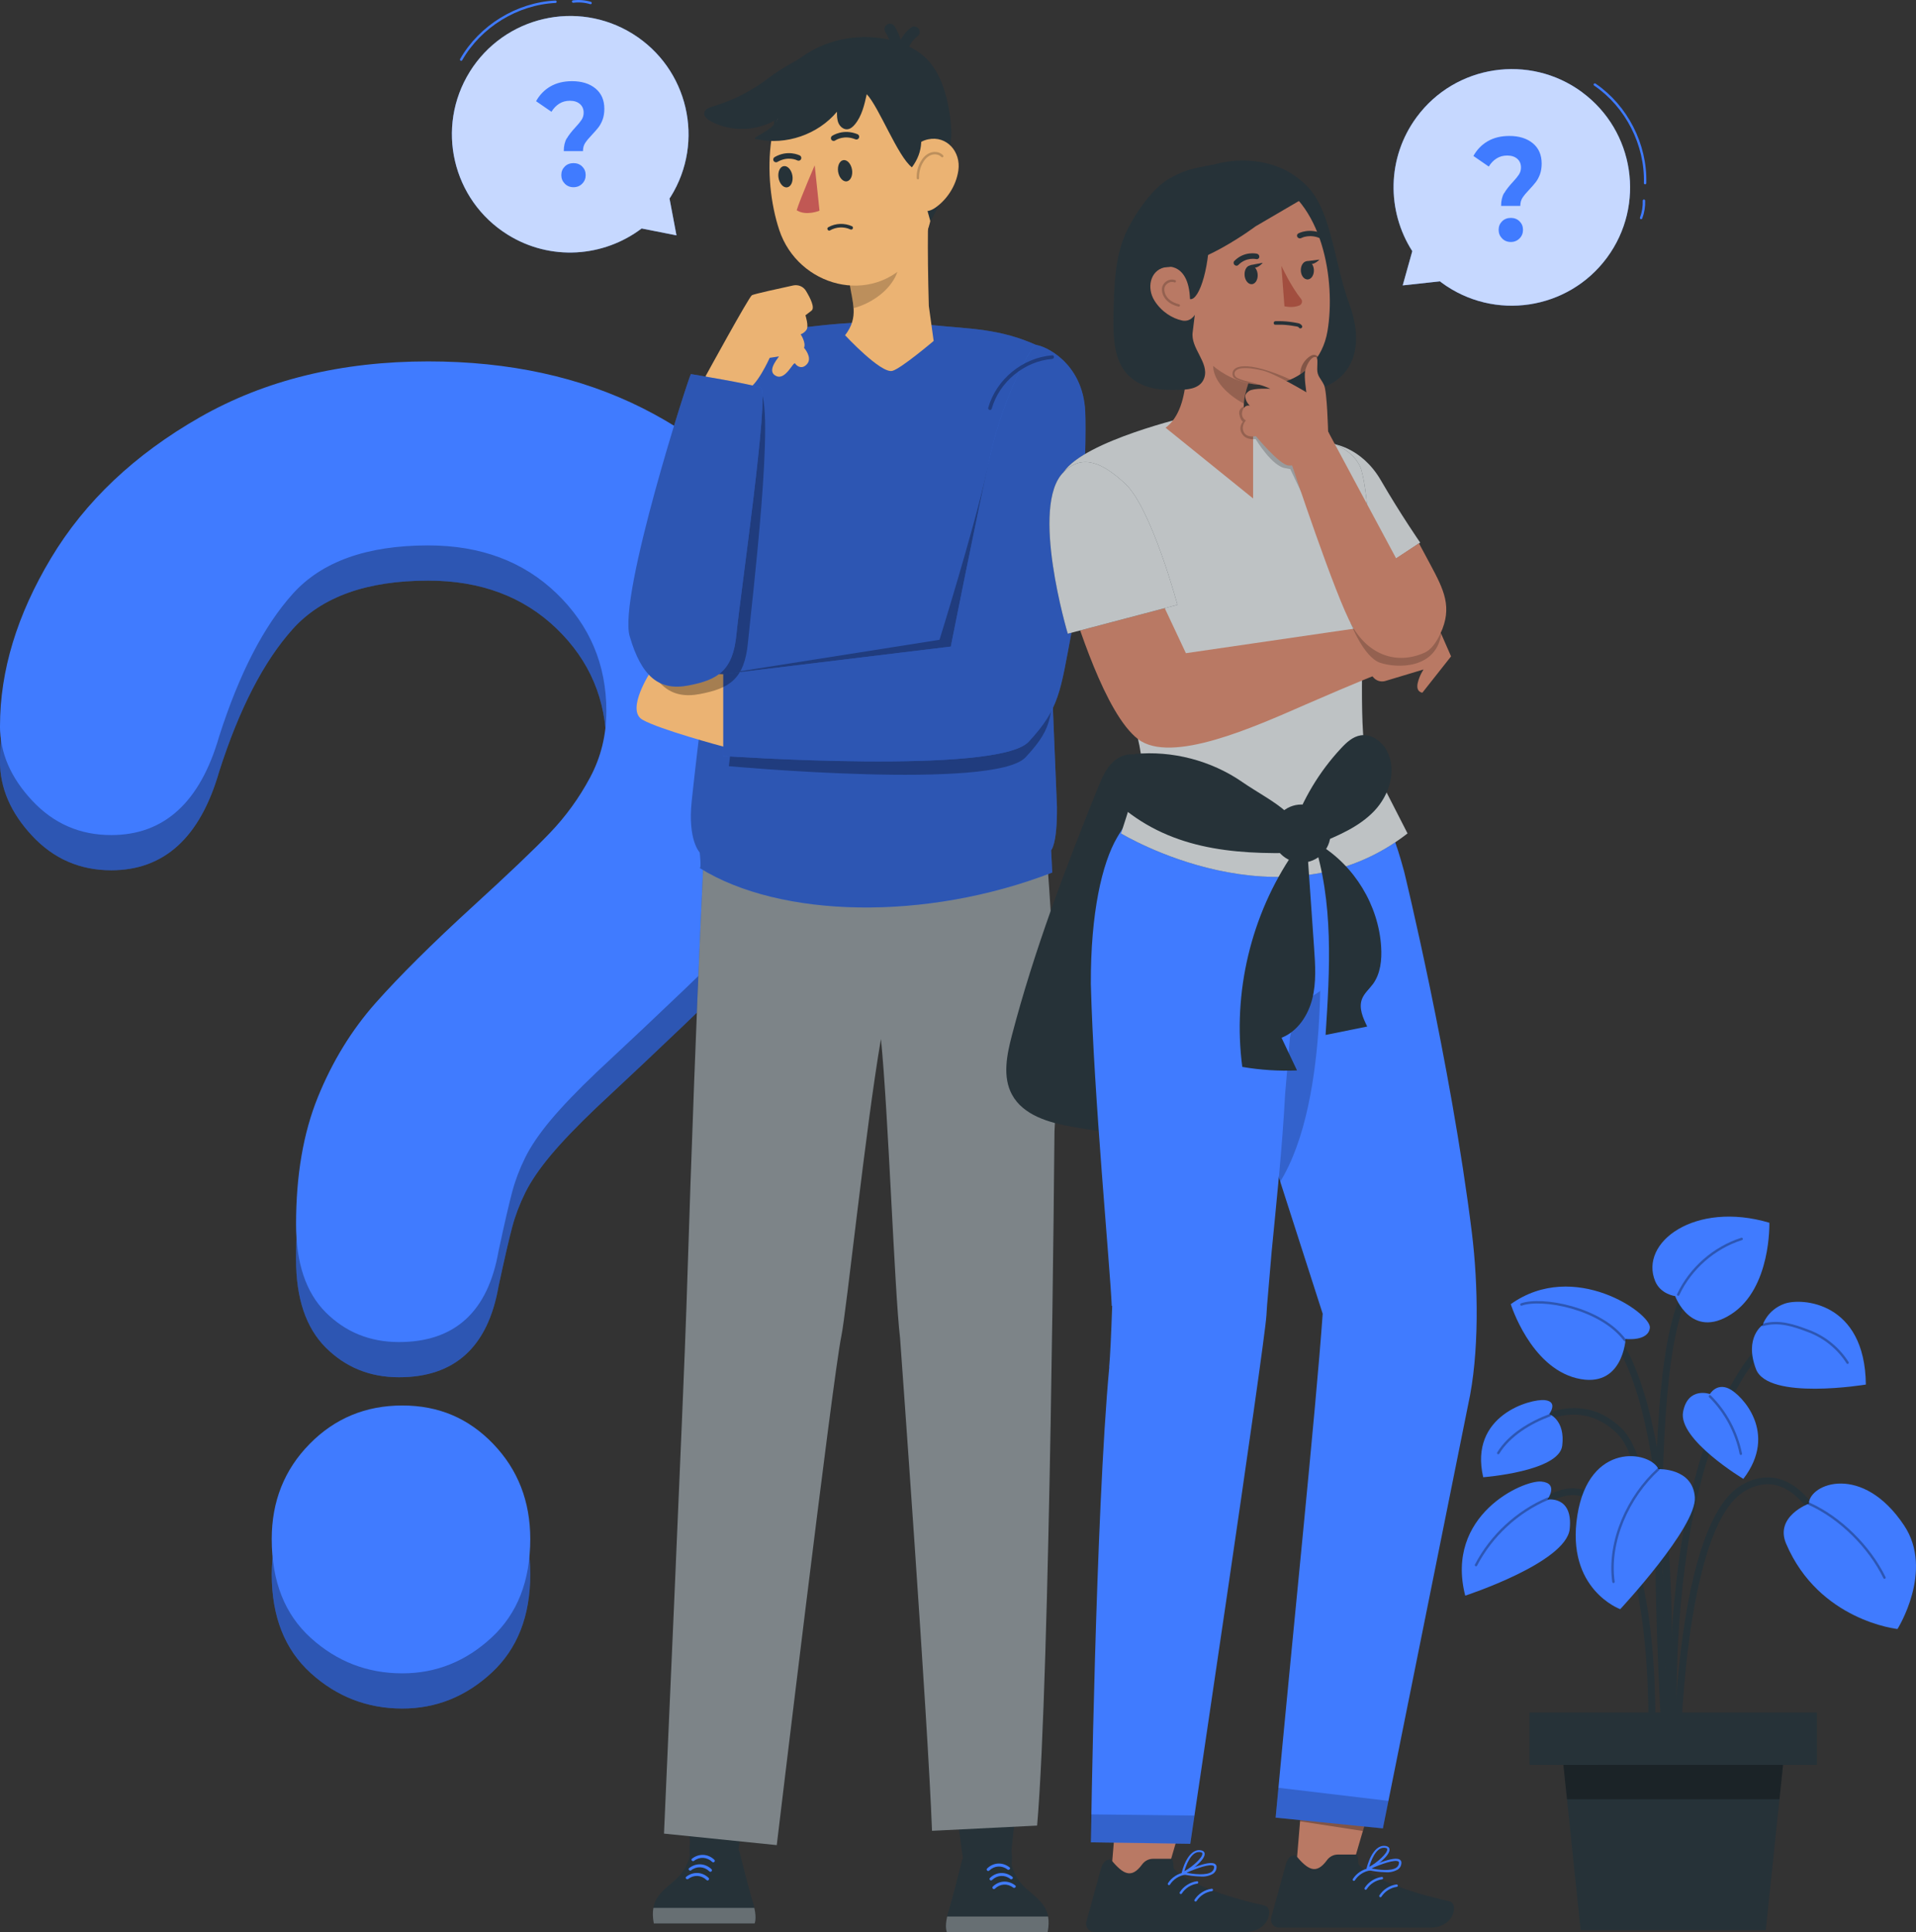 <svg xmlns="http://www.w3.org/2000/svg" id="Character_2" viewBox="0 0 396.27 399.61"><rect x="0" y="0" width="396.27" height="399.61" fill="#333333" stroke="none"/><g><g><path d="M83.2,353.38c-7.22,0-13.53-2.44-18.92-7.32-5.39-4.88-8.08-11.7-8.08-20.47,0-7.78,2.61-14.33,7.82-19.64,5.21-5.31,11.61-7.97,19.18-7.97s13.74,2.66,18.83,7.97c5.09,5.31,7.64,11.86,7.64,19.64,0,8.65-2.66,15.44-7.99,20.38-5.33,4.94-11.49,7.41-18.47,7.41Z" fill="#407bff"></path><path d="M0,157.46c0-11.43,3.52-23.01,10.55-34.74,7.04-11.73,17.3-21.44,30.79-29.14,13.49-7.7,29.24-11.55,47.23-11.55,16.72,0,31.48,3.22,44.29,9.65,12.8,6.44,22.69,15.19,29.67,26.26,6.98,11.07,10.47,23.1,10.47,36.09,0,10.23-1.99,19.19-5.97,26.89-3.98,7.7-8.71,14.35-14.19,19.94-5.48,5.59-15.31,15.01-29.5,28.24-3.92,3.73-7.06,7.01-9.43,9.83-2.36,2.83-4.12,5.41-5.28,7.76s-2.05,4.69-2.68,7.04c-.63,2.35-1.59,6.47-2.85,12.36-2.19,12.51-9.05,18.77-20.59,18.77-6,0-11.04-2.05-15.14-6.14-4.09-4.09-6.14-10.17-6.14-18.23,0-10.11,1.5-18.86,4.5-26.26,3-7.4,6.98-13.9,11.94-19.49,4.96-5.59,11.65-12.24,20.07-19.94,7.38-6.74,12.72-11.82,16-15.25s6.05-7.25,8.3-11.46c2.25-4.21,3.37-8.78,3.37-13.71,0-9.62-3.43-17.74-10.29-24.36-6.86-6.61-15.71-9.93-26.55-9.93-12.69,0-22.03,3.34-28.03,10.02-6,6.68-11.07,16.51-15.22,29.5-3.92,13.6-11.36,20.39-22.32,20.39-6.46,0-11.91-2.37-16.35-7.13-4.44-4.75-6.66-9.89-6.66-15.43Z" fill="#407bff"></path></g><g opacity=".3"><path d="M83.2,353.38c-7.22,0-13.53-2.44-18.92-7.32-5.39-4.88-8.08-11.7-8.08-20.47,0-7.78,2.61-14.33,7.82-19.64,5.21-5.31,11.61-7.97,19.18-7.97s13.74,2.66,18.83,7.97c5.09,5.31,7.64,11.86,7.64,19.64,0,8.65-2.66,15.44-7.99,20.38-5.33,4.94-11.49,7.41-18.47,7.41Z"></path><path d="M0,157.46c0-11.43,3.52-23.01,10.55-34.74,7.04-11.73,17.3-21.44,30.79-29.14,13.49-7.7,29.24-11.55,47.23-11.55,16.72,0,31.48,3.22,44.29,9.65,12.8,6.44,22.69,15.19,29.67,26.26,6.98,11.07,10.47,23.1,10.47,36.09,0,10.23-1.99,19.19-5.97,26.89-3.98,7.7-8.71,14.35-14.19,19.94-5.48,5.59-15.31,15.01-29.5,28.24-3.92,3.73-7.06,7.01-9.43,9.83-2.36,2.83-4.12,5.41-5.28,7.76s-2.05,4.69-2.68,7.04c-.63,2.35-1.59,6.47-2.85,12.36-2.19,12.51-9.05,18.77-20.59,18.77-6,0-11.04-2.05-15.14-6.14-4.09-4.09-6.14-10.17-6.14-18.23,0-10.11,1.5-18.86,4.5-26.26,3-7.4,6.98-13.9,11.94-19.49,4.96-5.59,11.65-12.24,20.07-19.94,7.38-6.74,12.72-11.82,16-15.25s6.05-7.25,8.3-11.46c2.25-4.21,3.37-8.78,3.37-13.71,0-9.62-3.43-17.74-10.29-24.36-6.86-6.61-15.71-9.93-26.55-9.93-12.69,0-22.03,3.34-28.03,10.02-6,6.68-11.07,16.51-15.22,29.5-3.92,13.6-11.36,20.39-22.32,20.39-6.46,0-11.91-2.37-16.35-7.13-4.44-4.75-6.66-9.89-6.66-15.43Z"></path></g><g><path d="M83.2,346.1c-7.22,0-13.53-2.44-18.92-7.32-5.39-4.88-8.08-11.7-8.08-20.47,0-7.78,2.61-14.33,7.82-19.64,5.21-5.31,11.61-7.97,19.18-7.97s13.74,2.66,18.83,7.97c5.09,5.31,7.64,11.86,7.64,19.64,0,8.65-2.66,15.44-7.99,20.38-5.33,4.94-11.49,7.41-18.47,7.41Z" fill="#407bff"></path><path d="M0,150.18c0-11.43,3.52-23.01,10.55-34.74,7.04-11.73,17.3-21.44,30.79-29.14,13.49-7.7,29.24-11.55,47.23-11.55,16.72,0,31.48,3.22,44.29,9.65,12.8,6.44,22.69,15.19,29.67,26.26,6.98,11.07,10.47,23.1,10.47,36.09,0,10.23-1.99,19.19-5.97,26.89-3.98,7.7-8.71,14.35-14.19,19.94-5.48,5.59-15.31,15.01-29.5,28.24-3.92,3.73-7.06,7.01-9.43,9.83-2.36,2.83-4.12,5.41-5.28,7.76s-2.05,4.69-2.68,7.04c-.63,2.35-1.59,6.47-2.85,12.36-2.19,12.51-9.05,18.77-20.59,18.77-6,0-11.04-2.05-15.14-6.14-4.09-4.09-6.14-10.17-6.14-18.23,0-10.11,1.5-18.86,4.5-26.26s6.98-13.89,11.94-19.49c4.96-5.59,11.65-12.24,20.07-19.94,7.38-6.74,12.72-11.82,16-15.25,3.29-3.43,6.05-7.25,8.3-11.46,2.25-4.21,3.37-8.78,3.37-13.71,0-9.62-3.43-17.74-10.29-24.36-6.86-6.61-15.71-9.93-26.55-9.93-12.69,0-22.03,3.34-28.03,10.02-6,6.68-11.07,16.51-15.22,29.5-3.92,13.6-11.36,20.39-22.32,20.39-6.46,0-11.91-2.37-16.35-7.13-4.44-4.75-6.66-9.89-6.66-15.43Z" fill="#407bff"></path></g></g><g><g><path d="M327.21,19.07c-10.87-8.02-26.2-5.71-34.22,5.16-6.19,8.4-6.21,19.43-.9,27.72l-1.98,7.08,7.72-.84c.11,.08,.2,.18,.31,.26,10.87,8.02,26.19,5.71,34.22-5.16,8.02-10.87,5.71-26.2-5.16-34.22Z" fill="#407bff"></path><path d="M327.21,19.07c-10.87-8.02-26.2-5.71-34.22,5.16-6.19,8.4-6.21,19.43-.9,27.72l-1.98,7.08,7.72-.84c.11,.08,.2,.18,.31,.26,10.87,8.02,26.19,5.71,34.22-5.16,8.02-10.87,5.71-26.2-5.16-34.22Z" fill="#fff" opacity=".7"></path><path d="M329.84,17.49c6.58,4.48,10.63,12.43,10.4,20.38" fill="none" stroke="#407bff" stroke-linecap="round" stroke-linejoin="round" stroke-width=".5"></path><path d="M340,41.51c.05,1.21-.15,2.44-.58,3.57" fill="none" stroke="#407bff" stroke-linecap="round" stroke-linejoin="round" stroke-width=".5"></path></g><path d="M311.09,39.96c.41-.7,1.01-1.47,1.8-2.32,.58-.62,1-1.14,1.27-1.56,.27-.42,.41-.9,.41-1.44,0-.76-.26-1.36-.78-1.81-.52-.44-1.21-.66-2.06-.66s-1.56,.2-2.2,.6c-.64,.4-1.18,.96-1.62,1.68l-3.18-2.19c.74-1.32,1.73-2.34,2.98-3.06,1.25-.72,2.74-1.08,4.46-1.08,2.02,0,3.63,.51,4.85,1.51,1.22,1.01,1.83,2.41,1.83,4.2,0,.84-.12,1.59-.35,2.22-.24,.64-.53,1.18-.87,1.62-.34,.44-.78,.95-1.33,1.53-.65,.68-1.12,1.25-1.42,1.71-.3,.46-.45,1.02-.45,1.68h-3.97c0-1.07,.21-1.96,.62-2.66Zm-.42,9.36c-.48-.49-.72-1.08-.72-1.78s.24-1.29,.71-1.76c.47-.47,1.08-.71,1.81-.71s1.34,.24,1.81,.71c.47,.47,.71,1.06,.71,1.76s-.24,1.3-.72,1.78-1.08,.73-1.8,.73-1.32-.24-1.8-.73Z" fill="#407bff"></path></g><g><g><path d="M97.17,14.83c-7.15,11.47-3.64,26.56,7.83,33.71,8.86,5.52,19.85,4.66,27.7-1.28l7.21,1.42-1.44-7.63c.07-.11,.16-.22,.23-.33,7.15-11.47,3.64-26.56-7.83-33.71-11.47-7.15-26.56-3.64-33.71,7.83Z" fill="#407bff"></path><path d="M97.17,14.83c-7.15,11.47-3.64,26.56,7.83,33.71,8.86,5.52,19.85,4.66,27.7-1.28l7.21,1.42-1.44-7.63c.07-.11,.16-.22,.23-.33,7.15-11.47,3.64-26.56-7.83-33.71-11.47-7.15-26.56-3.64-33.71,7.83Z" fill="#fff" opacity=".7"></path><path d="M95.38,12.33c3.95-6.91,11.56-11.58,19.5-11.97" fill="none" stroke="#407bff" stroke-linecap="round" stroke-linejoin="round" stroke-width=".5"></path><path d="M118.54,.32c1.2-.15,2.44-.05,3.6,.3" fill="none" stroke="#407bff" stroke-linecap="round" stroke-linejoin="round" stroke-width=".5"></path></g><path d="M117.23,28.63c.41-.7,1.01-1.47,1.8-2.32,.58-.62,1-1.14,1.27-1.56,.27-.42,.41-.9,.41-1.44,0-.76-.26-1.36-.78-1.81-.52-.44-1.21-.66-2.06-.66s-1.56,.2-2.2,.6c-.64,.4-1.18,.96-1.62,1.68l-3.18-2.19c.74-1.32,1.73-2.34,2.98-3.06,1.25-.72,2.74-1.08,4.46-1.08,2.02,0,3.63,.51,4.85,1.51,1.22,1.01,1.83,2.41,1.83,4.2,0,.84-.12,1.59-.35,2.22-.24,.64-.53,1.18-.87,1.62-.34,.44-.78,.95-1.33,1.53-.65,.68-1.12,1.25-1.42,1.71-.3,.46-.45,1.02-.45,1.68h-3.97c0-1.07,.21-1.96,.62-2.66Zm-.42,9.36c-.48-.49-.72-1.08-.72-1.78s.24-1.29,.71-1.76c.47-.47,1.08-.71,1.81-.71s1.34,.24,1.81,.71c.47,.47,.71,1.06,.71,1.76s-.24,1.3-.72,1.78c-.48,.49-1.08,.73-1.8,.73s-1.32-.24-1.8-.73Z" fill="#407bff"></path></g><g><g><g><path d="M345.29,361.02c-.02-.56-1.89-55.84-10.88-64.58-8.75-8.5-18.78-.32-19.21,.04l-.9-1.08c.11-.1,11.44-9.34,21.09,.04,9.4,9.14,11.23,63.25,11.31,65.55l-1.41,.04Z" fill="#263238"></path><path d="M346.06,371.88c-.06-.66-6.15-66.37,17.85-93.9l1.06,.92c-23.6,27.08-17.57,92.19-17.51,92.84l-1.4,.14Z" fill="#263238"></path><path d="M345.17,364.93l-1.4-.09c.05-.74,4.7-74.7-12.9-90.89l.95-1.04c18.09,16.64,13.56,88.95,13.36,92.02Z" fill="#263238"></path><path d="M347.46,364.89h-1.41c.02-2.05,.58-49.96,14.19-57.76,3.03-1.74,5.99-2.02,8.81-.86,8.23,3.4,12.31,18.05,12.48,18.67l-1.36,.37c-.04-.15-4.07-14.6-11.66-17.74-2.39-.99-4.94-.73-7.57,.78-12.92,7.4-13.48,56.05-13.48,56.54Z" fill="#263238"></path><path d="M342.16,364.93l-1.4-.08c.02-.38,2.05-37.86-8.06-51.07-2.45-3.2-5.11-4.73-7.92-4.53-6.63,.46-12.19,10.16-12.24,10.26l-1.23-.69c.24-.43,5.98-10.45,13.37-10.97,3.3-.23,6.38,1.48,9.14,5.08,10.43,13.62,8.44,50.45,8.35,52.01Z" fill="#263238"></path><path d="M344.38,370.03c-.28-3.64-6.61-89.23,4.54-104.31l1.13,.84c-10.84,14.67-4.33,102.48-4.27,103.37l-1.4,.11Z" fill="#263238"></path></g><path d="M374.11,311s-7.12,2.63-4.7,8.29c6.81,15.95,23.03,17.64,23.03,17.64,0,0,7.61-12.05,1.37-21.42-8.6-12.91-19.53-8.69-19.71-4.52Z" fill="#407bff"></path><path d="M343,303.86s7.12-.3,7.53,5.84c.4,6.14-15.43,23.13-15.43,23.13,0,0-11.3-4.09-8.87-19.41,2.43-15.32,15.01-13.34,16.78-9.56Z" fill="#407bff"></path><path d="M346.46,268.08s-2.99-.37-4.12-3.06c-3.36-8.03,8.18-16.69,23.6-12.12,0,0,.41,13.57-7.89,18.92-8.3,5.35-11.59-3.75-11.59-3.75Z" fill="#407bff"></path><path d="M320.03,310.17s2.48-3.4-1.27-3.74c-3.75-.33-19.99,6.94-15.72,23.6,0,0,20.89-6.81,21.61-13.79,.72-6.97-4.62-6.08-4.62-6.08Z" fill="#407bff"></path><path d="M364.56,274.04s.94-3.09,4.48-4.38c3.54-1.29,16.68-.48,16.86,16.71,0,0-20.22,3.36-22.72-3.19-2.5-6.55,1.38-9.14,1.38-9.14Z" fill="#407bff"></path><path d="M353.65,288.33s1.36-2.36,3.96-1.1c2.6,1.26,10.25,9.14,2.95,18.65,0,0-13.57-8.16-12.46-13.88,1.02-5.28,5.55-3.67,5.55-3.67Z" fill="#407bff"></path><path d="M320.41,292.48s1.96-2.57-.91-2.89c-2.87-.32-15.73,3.11-12.74,15.95,0,0,15.67-1.18,16.34-6.51,.67-5.33-2.69-6.56-2.69-6.56Z" fill="#407bff"></path><polygon points="365.2 399.23 326.91 399.23 322.78 359.61 369.34 359.61 365.2 399.23" fill="#263238"></polygon><rect x="316.34" y="354.18" width="59.44" height="10.86" fill="#263238"></rect></g><path d="M333.7,327.17c-1.17-8.35,3.05-17.65,9.3-23.31" fill="none" opacity=".3" stroke="#000" stroke-linecap="round" stroke-linejoin="round" stroke-width=".5"></path><path d="M353.65,288.8c3.24,3.22,5.49,7.42,6.39,11.89" fill="none" opacity=".3" stroke="#000" stroke-linecap="round" stroke-linejoin="round" stroke-width=".5"></path><path d="M374.11,311c6.46,2.87,12.54,8.94,15.64,15.3" fill="none" opacity=".3" stroke="#000" stroke-linecap="round" stroke-linejoin="round" stroke-width=".5"></path><path d="M364.56,274.04c3.35-.96,6.37,.07,9.62,1.31,3.25,1.24,6.08,3.56,7.94,6.5" fill="none" opacity=".3" stroke="#000" stroke-linecap="round" stroke-linejoin="round" stroke-width=".5"></path><path d="M336.21,276.94s4.74,.57,5.02-2.34c.28-2.91-15.68-14.21-28.77-4.86,0,0,4.03,12.96,13.62,15.32,9.59,2.36,10.13-8.12,10.13-8.12Z" fill="#407bff"></path><path d="M336.06,277.18c-4.99-6.7-17.23-8.88-21.4-7.37" fill="none" opacity=".3" stroke="#000" stroke-linecap="round" stroke-linejoin="round" stroke-width=".5"></path><path d="M320.55,292.71c-4.07,1.51-8.42,4.12-10.68,7.83" fill="none" opacity=".3" stroke="#000" stroke-linecap="round" stroke-linejoin="round" stroke-width=".5"></path><path d="M305.27,323.71c3.18-6.1,8.53-11.05,14.86-13.74" fill="none" opacity=".3" stroke="#000" stroke-linecap="round" stroke-linejoin="round" stroke-width=".5"></path><path d="M347.09,267.76c2.54-5.42,7.42-9.7,13.12-11.51" fill="none" opacity=".3" stroke="#000" stroke-linecap="round" stroke-linejoin="round" stroke-width=".5"></path><polygon points="323.34 365.04 324.09 372.15 368.03 372.15 368.77 365.03 323.34 365.04" opacity=".3"></polygon></g><g><g><polygon points="195.52 357.73 199.42 386.33 208.74 386.8 211.75 359.23 195.52 357.73" fill="#263238"></polygon><path d="M216.67,399.61h-20.85s-.45-.88,.06-3.21c.08-.36,.18-.76,.32-1.2,0-.02,.01-.04,.02-.06,.19-.64,.42-1.44,.66-2.3,.95-3.49,2.08-8.05,2.08-8.05,0,0,3.47-7.43,7.53-5.57,3.56,1.63,2.72,6.28,2.72,6.28,0,0,.35,2.73,3.05,5.14,1.67,1.49,3.33,2.64,4.13,4.49,.15,.35,.27,.71,.35,1.11,0,.05,.02,.1,.03,.15,.17,.89,.16,1.94-.08,3.21Z" fill="#263238"></path><path d="M195.89,396.4c-.52,2.33-.06,3.21-.06,3.21h20.85c.24-1.27,.25-2.31,.08-3.21h-20.87Z" fill="#fff" opacity=".3"></path><path d="M208.36,386.67c-1.17-.91-2.71-.8-3.77,.23-.28,.28-.72-.16-.43-.44,1.32-1.28,3.2-1.36,4.64-.23,.31,.24-.13,.68-.44,.44h0Z" fill="#407bff"></path><path d="M208.95,388.62c-1.17-.91-2.71-.8-3.77,.23-.28,.28-.72-.16-.44-.43,1.32-1.28,3.2-1.36,4.64-.23,.31,.24-.13,.68-.44,.44h0Z" fill="#407bff"></path><path d="M209.54,390.41c-1.17-.91-2.71-.8-3.77,.23-.28,.28-.72-.16-.43-.44,1.32-1.28,3.2-1.36,4.64-.23,.31,.24-.13,.68-.44,.44h0Z" fill="#407bff"></path></g><g><polygon points="156.38 355.94 152.48 384.54 143.16 385.01 140.14 357.44 156.38 355.94" fill="#263238"></polygon><path d="M135.23,397.82h20.85s.45-.88-.06-3.21c-.08-.36-.18-.76-.32-1.2,0-.02-.01-.04-.02-.07-.19-.64-.42-1.44-.66-2.3-.95-3.49-2.08-8.05-2.08-8.05,0,0-3.47-7.43-7.53-5.57-3.56,1.63-2.72,6.28-2.72,6.28,0,0-.35,2.73-3.05,5.14-1.67,1.49-3.33,2.64-4.13,4.49-.15,.35-.27,.71-.35,1.11,0,.05-.02,.1-.03,.15-.17,.89-.16,1.94,.08,3.21Z" fill="#263238"></path><path d="M156.01,394.61c.52,2.33,.06,3.21,.06,3.21h-20.85c-.24-1.27-.25-2.31-.08-3.21h20.87Z" fill="#fff" opacity=".3"></path><path d="M143.54,384.88c1.17-.91,2.71-.8,3.77,.23,.28,.28,.72-.16,.44-.44-1.32-1.28-3.2-1.36-4.64-.23-.31,.24,.13,.68,.44,.44h0Z" fill="#407bff"></path><path d="M142.95,386.83c1.17-.91,2.71-.8,3.77,.23,.28,.28,.72-.16,.44-.44-1.32-1.28-3.2-1.36-4.64-.23-.31,.24,.13,.68,.44,.44h0Z" fill="#407bff"></path><path d="M142.36,388.62c1.17-.91,2.71-.8,3.77,.23,.28,.28,.72-.16,.43-.44-1.32-1.28-3.2-1.36-4.64-.23-.31,.24,.13,.68,.43,.44h0Z" fill="#407bff"></path></g><g><path d="M215.93,169.96l-43.36,2.58-26.53-4.58s-1.8,30.29-4.07,102.28c-.49,15.7-4.64,109.01-4.64,109.01l23.32,2.38s11.58-96.78,13.35-105.23c1.06-5.08,5.04-43.25,8.2-61.5,1.53,15.22,2.79,51.94,3.95,61.82,0,0,5.79,79.42,6.61,101.95l21.74-1.08c2.68-30.93,3.59-143.6,3.59-143.6h0c1.5-23.6-2.15-64.03-2.15-64.03Z" fill="#263238"></path><path d="M215.93,169.96l-43.36,2.58-26.53-4.58s-1.8,30.29-4.07,102.28c-.49,15.7-4.64,109.01-4.64,109.01l23.32,2.38s11.58-96.78,13.35-105.23c1.06-5.08,5.04-43.25,8.2-61.5,1.53,15.22,2.79,51.94,3.95,61.82,0,0,5.79,79.42,6.61,101.95l21.74-1.08c2.68-30.93,3.59-143.6,3.59-143.6h0c1.5-23.6-2.15-64.03-2.15-64.03Z" fill="#fff" opacity=".4"></path></g><g><g><path d="M163.4,68.02c4.03-.25,14.38-2.37,29.26-.79,7.74,.82,14.07,.64,22.01,4.29l3.93,95.36c.06,7.88-1.21,8.98-1.21,8.98,0,0,.23,4.47,.24,4.61-26.15,10.11-56.26,9.45-72.92-.93,.39,.07,0-3.23,0-3.23,0,0-2.51-2.54-1.65-10.64,2.87-27.02,9.15-70.57,13.61-94.88,.12-.6,6.11-2.74,6.72-2.78Z" fill="#407bff"></path><path d="M163.4,68.02c4.03-.25,14.38-2.37,29.26-.79,7.74,.82,14.07,.64,22.01,4.29l3.93,95.36c.06,7.88-1.21,8.98-1.21,8.98,0,0,.23,4.47,.24,4.61-26.15,10.11-56.26,9.45-72.92-.93,.39,.07,0-3.23,0-3.23,0,0-2.51-2.54-1.65-10.64,2.87-27.02,9.15-70.57,13.61-94.88,.12-.6,6.11-2.74,6.72-2.78Z" opacity=".3"></path></g><path d="M211.81,76.75c-1.03,0-5.23,9.74-7.91,21.55-2.68,11.81-9.59,34.03-9.59,34.03l-41.2,6.5-2.37,19.64s54.98,5.04,61.38-1.85c6.4-6.89,4.65-8.21,6.97-20.46,2.07-10.92,3.17-38.34,2.84-45.62-.46-10.39-8.7-13.76-10.13-13.79Z" opacity=".3"></path></g><g><path d="M134.63,138.83s-5.29,8-1.76,10.03c3.52,2.03,16.73,5.56,16.73,5.56v-14.97l-14.97-.61Z" fill="#ebb373"></path><g><path d="M214.32,71.37c-1.03,0-6.74,10.6-9.42,22.41s-8.25,39.95-8.25,39.95l-47.04,5.71v16.93s56.73,3.94,63.13-2.95c6.4-6.89,6.55-10.39,8.87-22.63,2.07-10.92,3.17-38.34,2.84-45.62-.46-10.39-8.7-13.76-10.13-13.79Z" fill="#407bff"></path><path d="M214.32,71.37c-1.03,0-6.74,10.6-9.42,22.41s-8.25,39.95-8.25,39.95l-47.04,5.71v16.93s56.73,3.94,63.13-2.95c6.4-6.89,6.55-10.39,8.87-22.63,2.07-10.92,3.17-38.34,2.84-45.62-.46-10.39-8.7-13.76-10.13-13.79Z" opacity=".3"></path></g><g opacity=".3"><path d="M205.11,84.53c1.58-5.56,6.74-9.82,12.51-10.29,.48-.04,.48-.79,0-.75-6.11,.5-11.55,4.94-13.23,10.84-.13,.47,.59,.66,.72,.2h0Z"></path></g></g><g><path d="M166.58,65.2s.75,2.29,.21,3.03c-.54,.74-1.2,.91-1.2,.91,0,0,1.15,1.71,.7,2.8,0,0,1.73,1.94,.7,3.26-1.03,1.31-2.17,.57-2.53,0-.36-.57-1.92,3.46-3.89,2.59-1.98-.88-.06-3.22,.54-4.07l-1.92,.29s-2.81,6.29-4.91,6.57-7.84-.31-8.35-2.78c0,0,8.96-16.38,9.58-16.74,.46-.26,5.77-1.42,8.54-2.02,1.03-.22,2.09,.22,2.62,1.09,.88,1.44,1.95,3.53,1.16,4.13l-1.24,.95" fill="#ebb373"></path><path d="M145.25,79.14c-.49,.69-15.08,45.88-12.65,54.22,2.43,8.34,6.07,11.35,12.14,10.19,6.07-1.16,9.23-3.01,9.95-10.65,.73-7.64,5.88-50.06,2.32-52.27-1.71-1.06-11.76-1.48-11.76-1.48Z" opacity=".3"></path><g><path d="M142.89,77.37c-.49,.69-15.08,45.88-12.66,54.22,2.43,8.34,6.07,11.35,12.14,10.19,6.07-1.16,9.23-3.01,9.95-10.65,.73-7.64,6.91-50.15,5.05-50.92-1.86-.76-14.49-2.84-14.49-2.84Z" fill="#407bff"></path><path d="M142.89,77.37c-.49,.69-15.08,45.88-12.66,54.22,2.43,8.34,6.07,11.35,12.14,10.19,6.07-1.16,9.23-3.01,9.95-10.65,.73-7.64,6.91-50.15,5.05-50.92-1.86-.76-14.49-2.84-14.49-2.84Z" opacity=".3"></path></g></g><g><path d="M193.11,70.51s-6.79,5.76-8.56,6.2c-2.38,.59-9.77-7.37-9.77-7.37,2.93-3.81,1.51-6.73,.85-11.11l18.68-18.04s-1.95-.05-1.96,0c-.48,1.57-.59,11.07-.25,23.09l1,7.23Z" fill="#ebb373"></path><g><g opacity=".2"><path d="M185.12,57.34c-1.57,3.06-5.03,5.43-8.51,6.38-.03-.32-.15-.79-.19-1.11-.06-.5-.25-1.25-.35-1.77-.13-.64-.29-1.32-.48-1.97-.09-.25-.19-.19-.28-.44l-.19-.52,9.7-6.24c1.02,.41,1.58,3.18,.32,5.66Z"></path></g><path d="M192.97,27.76c-.3-12.01-12.8-20.02-23.92-14.34-11.28,5.77-11.38,23.64-7.88,34.16,3.88,11.68,19.1,15.88,27.38,5.87,5.5-6.65,4.72-13.67,4.42-25.68h0Z" fill="#ebb373"></path></g><path d="M176.22,35.1c.19,1.21-.3,2.29-1.09,2.41-.79,.12-1.59-.77-1.79-1.98-.19-1.21,.3-2.29,1.09-2.41,.79-.12,1.59,.77,1.79,1.98Z" fill="#263238"></path><path d="M163.89,36.34c.19,1.21-.3,2.29-1.09,2.41-.79,.12-1.59-.77-1.79-1.98-.19-1.21,.3-2.29,1.09-2.41,.79-.12,1.59,.77,1.79,1.98Z" fill="#263238"></path><path d="M168.5,34.2s-2.89,6.63-3.73,9.28c1.93,1.26,4.72,.1,4.72,.1l-.99-9.37Z" fill="#c15854"></path><path d="M177.49,28.73c-.16,.12-.38,.16-.58,.08-2.33-.94-3.99,.12-4.16,.24-.26,.18-.62,.12-.8-.14-.18-.26-.12-.62,.14-.8,.09-.06,2.29-1.55,5.25-.36,.3,.12,.44,.45,.32,.74-.04,.09-.1,.17-.17,.23Z" fill="#263238"></path><path d="M160.24,33.51c-.1-.05-.18-.13-.24-.23-.16-.28-.06-.63,.21-.79,2.74-1.58,5.09-.38,5.21-.34,.28,.15,.39,.49,.25,.78-.14,.28-.48,.39-.76,.25-.1-.05-1.92-.96-4.12,.31-.17,.1-.38,.1-.54,.01Z" fill="#263238"></path><path d="M189.43,35.02s-1.81-20.34-8.16-21.11-7.33,5.15-11.49,5.31c-4.16,.16-4.1-2.92-4.1-2.92-2.42,1.73-4.06,6.69-5.75,10.52,0,0,.86-11.17,5.28-14.58,8.59-6.63,20.66-5.42,26.13-.37,5.37,4.96,5.43,15.71,5.43,15.71-.54,8.26-1.15,12.89-4.35,18.19l-2.97-10.74Z" fill="#263238"></path><g><path d="M198.21,35.24c-.48,3.32-2.46,6.09-4.71,7.68-3.38,2.4-5.38-1.39-5.64-5.32-.24-3.53,.11-7.93,4.08-8.78,3.91-.83,6.82,2.62,6.27,6.41Z" fill="#ebb373"></path><path d="M194.87,32.29c-.61-.66-1.66-.77-2.49-.42-.83,.35-1.44,1.07-1.85,1.87-.49,.95-.73,2.04-.69,3.11" fill="none" opacity=".2" stroke="#000" stroke-linecap="round" stroke-linejoin="round" stroke-width=".5"></path></g><path d="M186.42,18.33c-.91-2.77-2.74-5.37-5.41-6.53-1.26-.55-2.65-.76-4.02-.87-3.65-.31-1.23-1.53-4.88-1.23l-3.41,.85c-2.59,1.03-7.37,3.76-9.58,5.47-3.5,2.71-7.51,4.77-11.76,6.02-.72,.21-1.58,.53-1.7,1.27-.13,.75,.59,1.35,1.25,1.72,4.27,2.35,9.82,2.16,13.92-.48-.93,2.72-6.24,4.04-4.28,4.25,5.99,1.3,12.63-.98,16.55-5.69,0,.79,0,1.61,.31,2.34,.31,.73,1.03,1.35,1.82,1.29,.64-.05,1.17-.51,1.58-1.01,1.44-1.74,1.96-4.04,2.45-6.25,2.56,2.71,6.39,12.85,9.34,15.13,5.05-6.75-1.28-13.5-2.19-16.27Z" fill="#263238"></path><path d="M171.68,47.64c1.26-.71,2.85-.8,4.17-.2,.18,.08,.4,.05,.51-.13,.09-.16,.05-.43-.13-.51-1.58-.71-3.42-.65-4.93,.2-.42,.24-.04,.89,.38,.65h0Z" fill="#263238"></path><path d="M186.49,9c-.29-1.25-.79-2.46-1.46-3.55-.31-.5-1.02-.74-1.54-.4-.5,.32-.74,1-.4,1.54,.3,.48,.56,.98,.78,1.5-.04-.09-.08-.18-.11-.27,.24,.58,.43,1.17,.57,1.78,.13,.57,.82,.97,1.38,.79,.6-.19,.93-.77,.79-1.38h0Z" fill="#263238"></path><path d="M187.64,11.59c0-.12,0-.23,.01-.35,0-.06-.01-.31,.03-.35-.02,.02-.04,.24,0,.07,0-.05,.02-.1,.03-.15,.02-.11,.05-.23,.07-.34,.05-.23,.12-.45,.2-.67,.02-.05,.04-.1,.05-.14,.06-.16,.06-.06,0,.02,.07-.07,.1-.23,.15-.31,.1-.2,.21-.39,.33-.57,.06-.1,.13-.19,.2-.29,.02-.03,.13-.17,.03-.04-.11,.14,.03-.04,.06-.07,.14-.17,.29-.33,.45-.48,.08-.08,.17-.16,.26-.23,.05-.04,.1-.08,.15-.12,.11-.1-.22,.16-.01,.01,.24-.18,.43-.37,.52-.67,.07-.27,.04-.63-.11-.87-.3-.47-1.03-.78-1.54-.4-1.89,1.4-3.07,3.58-3.09,5.96,0,.59,.52,1.15,1.12,1.12,.61-.03,1.12-.49,1.12-1.12h0Z" fill="#263238"></path></g></g><g><g><path d="M275.34,91.75s6.17,.54,10.27,7.62c4.1,7.07,8.12,12.86,8.12,12.86l-13.26,8.84-5.13-29.31Z" fill="#263238"></path><path d="M275.34,91.75s6.17,.54,10.27,7.62c4.1,7.07,8.12,12.86,8.12,12.86l-13.26,8.84-5.13-29.31Z" fill="#fff" opacity=".7"></path></g><path d="M283.05,152.79c-1.48-.99-3.37-1.06-5.14-1.08-13.3-.13-26.62,1.1-39.68,3.67l-2.29,1.13c-1.81-1.05-4.22-.34-5.75,1.09-1.52,1.44-2.35,3.44-3.13,5.37-6.77,16.76-13.21,33.7-17.78,51.19-1.06,4.05-1.97,8.56,.02,12.24,2.32,4.29,7.66,5.81,12.47,6.66,15.7,2.79,31.74,2.96,47.69,3,3.88,0,8.02-.07,11.22-2.27,4.47-3.08,5.53-9.13,6.05-14.53,1.9-19.74,1.73-39.69-.61-59.38-.31-2.65-.86-5.62-3.07-7.1Z" fill="#263238"></path><g><polygon points="267.99 387.37 279.02 388.45 287.18 360.52 270.39 358.69 267.99 387.37" fill="#b97964"></polygon><g><path d="M280.62,383.58h-3.94c-.89,0-1.72,.45-2.24,1.17-2.27,3.1-3.98,1.93-6.45-.99-1.57-.18-1.99,1.62-2.12,2.1l-2.94,10.71c-.26,.89,.26,1.83,1.16,2.08,.16,.05,.32,.07,.49,.06h31.21c4.96,0,5.99-5,3.95-5.47-9.19-2.03-15.7-4.74-18.55-7.41-.53-.47,.01-.82-.56-2.27Z" fill="#263238"></path><path d="M289.17,386.62c.41-.3,.66-.78,.67-1.29,.03-.27-.09-.54-.32-.69-1.23-.87-6.16,1.43-6.71,1.7-.06,.02-.11,.07-.13,.13-.04,.11,.02,.24,.13,.28,1.21,.29,2.45,.45,3.69,.48,.93,.09,1.87-.12,2.67-.6Zm.04-1.61c.1,.06,.15,.18,.13,.3-.02,.37-.2,.71-.49,.94-1.12,.84-3.82,.48-5.27,.21,2.04-.9,4.95-1.92,5.63-1.44Z" fill="#407bff"></path><path d="M282.97,386.8c1.48-.62,4.58-3.05,4.41-4.33-.03-.27-.22-.59-.89-.68-2.7-.31-3.86,4.54-3.86,4.75-.03,.08,0,.17,.06,.23,.05,.01,.1,.01,.15,0l.12,.04Zm3.43-4.62c.5,.05,.5,.23,.5,.3,.14,.78-2.11,2.8-3.72,3.65,.33-1.13,1.32-3.96,3.03-3.96h.18Z" fill="#407bff"></path><path d="M283.36,386.62c-1.36,.19-2.62,1-3.35,2.15" fill="none" stroke="#407bff" stroke-linecap="round" stroke-linejoin="round" stroke-width=".5"></path><path d="M285.8,388.46c-1.36,.19-2.62,1-3.35,2.15" fill="none" stroke="#407bff" stroke-linecap="round" stroke-linejoin="round" stroke-width=".5"></path><path d="M288.85,390.01c-1.36,.19-2.62,1-3.35,2.15" fill="none" stroke="#407bff" stroke-linecap="round" stroke-linejoin="round" stroke-width=".5"></path></g><polygon points="282.87 375.28 281.87 378.71 268.88 376.71 269.12 373.9 282.87 375.28" opacity=".3"></polygon></g><g><polygon points="229.76 388.26 240.79 389.34 248.95 361.4 232.16 359.57 229.76 388.26" fill="#b97964"></polygon><g><path d="M242.39,384.46h-3.94c-.89,0-1.72,.45-2.24,1.17-2.27,3.1-3.98,1.93-6.45-.99-1.57-.18-1.99,1.62-2.12,2.1l-2.94,10.71c-.26,.89,.26,1.83,1.16,2.08,.16,.05,.32,.07,.49,.06h31.21c4.96,0,5.99-5,3.95-5.47-9.19-2.03-15.7-4.74-18.55-7.41-.53-.47,.01-.82-.56-2.27Z" fill="#263238"></path><path d="M250.94,387.51c.41-.3,.66-.78,.67-1.29,.03-.27-.09-.54-.32-.69-1.23-.87-6.16,1.43-6.71,1.7-.06,.02-.11,.07-.13,.13-.04,.11,.02,.24,.13,.28,1.21,.29,2.45,.45,3.69,.48,.93,.09,1.87-.12,2.67-.6Zm.04-1.61c.1,.06,.15,.18,.13,.3-.02,.37-.2,.71-.49,.94-1.12,.84-3.82,.48-5.27,.21,2.04-.9,4.95-1.92,5.63-1.44Z" fill="#407bff"></path><path d="M244.74,387.69c1.48-.62,4.58-3.05,4.41-4.33-.03-.27-.22-.59-.89-.68-2.7-.31-3.86,4.54-3.86,4.74-.03,.08,0,.17,.06,.23,.05,.01,.1,.01,.15,0l.12,.04Zm3.43-4.62c.5,.05,.5,.23,.5,.3,.14,.78-2.11,2.8-3.72,3.65,.33-1.13,1.32-3.96,3.03-3.96h.18Z" fill="#407bff"></path><path d="M245.12,387.5c-1.36,.19-2.62,1-3.35,2.15" fill="none" stroke="#407bff" stroke-linecap="round" stroke-linejoin="round" stroke-width=".5"></path><path d="M247.57,389.35c-1.36,.19-2.62,1-3.35,2.15" fill="none" stroke="#407bff" stroke-linecap="round" stroke-linejoin="round" stroke-width=".5"></path><path d="M250.62,390.9c-1.36,.19-2.62,1-3.35,2.15" fill="none" stroke="#407bff" stroke-linecap="round" stroke-linejoin="round" stroke-width=".5"></path></g><polyline points="230.65 377.6 230.89 374.79 244.64 376.17 243.64 379.59" opacity=".3"></polyline></g><path d="M289.01,175.34s-8.1,8.55-23.98,8.7c-15.88,.15-33.69-9.1-33.69-9.1l1.99-3.41,45.73,4.98,8.75-4.98,1.2,3.82Z" opacity=".2"></path><g><g><path d="M290.4,180.24s9.65,39.53,14.01,74.7c1.33,10.72,1.58,25.06-.77,35.61l-17.63,87.62-22.18-2.22c3.49-37.79,8.34-84.4,9.73-104.23l-25.5-79.34,42.32-12.14Z" fill="#407bff"></path><path d="M261.75,235.04c-.07,.37,10.98-44.83,10.98-44.83,0,0,2.97,36.89-8.14,54.5l-2.84-9.67Z" opacity=".2"></path><path d="M229.4,282.77c.21-2.23,.42-6.74,.62-12.67-.03,0-.06,0-.09,0-.31-7.77-3.73-43.55-4.32-66.58-.06-14.71,2.33-24.99,5.42-30.28,.16-.27,.3-.52,.44-.74,.52-.85,.83-1.33,.83-1.33,.73,.08,1.46,.15,2.18,.21,.27,.02,.54,.04,.8,.06,27.01,2,46.82-8.66,46.82-8.66,3.21,5.65,4.77,4.48,8.3,17.46-2.35,3.38-9.55,23.24-23.04,27.68l-1.57,18.37c-.6,11.34-1.82,22.55-2.79,32.63l-.94,11.02c-.05,.72-.1,1.44-.14,2.14-.38,6.31-15.75,109.27-15.75,109.27l-20.55-.3s.97-68.04,3.8-98.27Z" fill="#407bff"></path></g><polygon points="287.16 372.48 286.01 378.18 263.83 375.96 264.41 369.77 287.16 372.48" opacity=".2"></polygon><polygon points="246.16 381.34 247.03 375.52 225.6 375.27 225.6 381.04 246.16 381.34" opacity=".2"></polygon></g><g><path d="M226.89,121.15l-6.9-23.52c4.36-6.51,25.95-11.52,25.95-11.52l14.22,.78s5.47,1.22,10.15,2.75c6.25,2.04,9.63,3.68,11.12,7.14,0,0,2.61,7.68,1.04,23.51-.43,4.35-1.42,27.32-.2,34.8l8.84,17.29c-25.99,20.24-59.26,0-59.26,0,1.17-3.57,3.74-11.49,4.26-14.98-.38-4.46-1.63-7.38-3.52-15.18-.36-1.51-5.07-19.61-5.7-21.07Z" fill="#263238"></path><path d="M226.89,121.15l-6.9-23.52c4.36-6.51,25.95-11.52,25.95-11.52l14.22,.78s5.47,1.22,10.15,2.75c6.25,2.04,9.63,3.68,11.12,7.14,0,0,2.61,7.68,1.04,23.51-.43,4.35-1.42,27.32-.2,34.8l8.84,17.29c-25.99,20.24-59.26,0-59.26,0,1.17-3.57,3.74-11.49,4.26-14.98-.38-4.46-1.63-7.38-3.52-15.18-.36-1.51-5.07-19.61-5.7-21.07Z" fill="#fff" opacity=".7"></path><polygon points="229.59 129.58 230.86 129.58 234.68 118.3 232.99 143.84 229.47 130.47 229.59 129.58" opacity=".2"></polygon></g><g><path d="M256.88,161.71c-6.44-4.42-14.44-6.5-22.22-5.76l-3.8,9.99c10.64,9.59,23.66,10.88,37.98,10.44,2.02-7.41-5.52-10.25-11.96-14.66Z" fill="#263238"></path><path d="M286.83,155.28c-1.05-1.96-3.19-3.53-5.39-3.19-1.64,.25-2.95,1.46-4.08,2.68-4.5,4.82-7.96,10.59-10.09,16.83l.84,4.78c1.48-.61,2.96-1.22,4.44-1.82,4.2-1.72,8.53-3.53,11.66-6.81,3.14-3.28,4.76-8.46,2.62-12.46Z" fill="#263238"></path><path d="M275.18,172.41c0,3.32-2.69,6.01-6.01,6.01s-6.01-2.69-6.01-6.01,2.69-6.01,6.01-6.01,6.01,2.69,6.01,6.01Z" fill="#263238"></path><path d="M271.78,196.03c-.5-7.14-1-14.28-1.49-21.42l-2.8,1.82c-8.76,12.79-12.59,28.87-10.56,44.24,3.73,.64,7.54,.89,11.32,.73-1.07-2.25-2.13-4.51-3.2-6.76,3.3-1.29,5.48-4.59,6.35-8.02,.87-3.44,.63-7.04,.38-10.58Z" fill="#263238"></path><path d="M283.93,203.57c1.6-2.18,1.89-5.05,1.72-7.75-.54-8.57-5.5-16.74-12.85-21.18l-1.2-.94c4.27,12.88,3.44,26.82,2.56,40.36,2.87-.58,5.74-1.16,8.61-1.74-.88-1.78-1.79-3.82-1.09-5.67,.45-1.19,1.48-2.05,2.24-3.08Z" fill="#263238"></path></g><g><g><path d="M261.37,44.98s2.36,26.13,3.66,33.64c4.1,4.91,20.33,1.36,13.98-15.91-3.35-9.12-3.64-20.64-9.97-25.34-8.89-6.59-7.67,7.61-7.67,7.61Z" fill="#263238"></path><g><g><path d="M259.18,88.18c-1.49-1.49-2.16-3.03-1.88-5.19,.2-1.66,.73-3.39,1.37-5.07l-2.22-2.41-11.55-10.84c.55,7.5,1.89,19.52-3.83,23.8l18.1,14.63v-14.92Z" fill="#b97964"></path><path d="M257.24,83.48c-3.13-1.71-6.6-4.74-6.33-8.36,.12-1.52,.4-2.97,.73-3.91l6.55,8.05c-.46,1.35-.65,2.19-.95,4.22Z" opacity=".2"></path><path d="M241.88,52.72c1.46,11.41,1.84,16.25,7.96,22.04,9.21,8.7,22.77,5.17,24.71-6.26,1.75-10.29-.94-27.21-12.35-31.61-11.24-4.34-21.79,4.43-20.32,15.83Z" fill="#b97964"></path><path d="M266.9,78.51c-9.03-4.11-12.57-3-11.91-.72,.3,1.04,4.37,1.68,4.37,1.68,0,0,.91,.09,1.35,.12,.39,.03,.64,.25,.62,.26-.31,.32,5.27-.95,5.57-1.35Z" opacity=".2"></path><path d="M272.54,73.77s-.43-.56-1.17-.3-2.46,1.63-2.47,3.96c0,0,.93-.59,1.97-1.57,.66-.62,1.68-2.09,1.68-2.09Z" opacity=".3"></path><path d="M257.4,56.74c0,1.07,.63,1.99,1.38,2.04,.75,.05,1.35-.78,1.34-1.85s-.63-1.99-1.38-2.04c-.75-.05-1.35,.78-1.34,1.85Z" fill="#263238"></path><path d="M269.04,55.74c-.05,1.04,.51,1.96,1.26,2.05,.74,.1,1.39-.67,1.44-1.71,.05-1.04-.51-1.96-1.26-2.05-.74-.1-1.39,.67-1.44,1.71Z" fill="#263238"></path><path d="M255.69,54.97c.15,0,.29-.04,.4-.15,1.69-1.71,3.7-1.23,3.72-1.23,.3,.07,.59-.11,.64-.41,.05-.3-.15-.61-.45-.69-.11-.03-2.63-.63-4.72,1.49-.21,.21-.2,.57,.03,.8,.11,.11,.25,.17,.38,.18Z" fill="#263238"></path><path d="M273.71,49.42c.13-.04,.25-.13,.31-.26,.13-.27,0-.6-.28-.74-2.89-1.39-5.14-.19-5.23-.13-.27,.15-.35,.48-.18,.74,.17,.26,.52,.35,.79,.21,.09-.05,1.85-.96,4.14,.15,.15,.07,.31,.08,.45,.03Z" fill="#263238"></path><path d="M250.89,34.07c-3.93,.65-6.4,1.21-9.5,3.15-3.1,1.94-6.41,6.65-8.21,10.25-2.57,5.13-2.76,11.42-2.88,17.41-.08,3.94-.06,8.22,1.94,11.34,1.34,2.09,3.43,3.34,5.58,3.92,2.14,.58,4.36,.54,6.56,.47,1.81-.05,4.02-.44,4.69-2.46,1.06-3.19-2.93-6.15-2.39-9.52" fill="#263238"></path><path d="M238.76,62.17c1.44,2.3,3.69,3.69,5.72,4.12,3.06,.65,4.44-4.28,3.3-7.27-1.03-2.7-4.07-4.4-7-3.7-2.88,.69-3.66,4.22-2.02,6.85Z" fill="#b97964"></path><path d="M265.03,55.01s1.95,4.22,4.06,6.82c.37,.45,.18,1.14-.37,1.36-1.39,.57-3.07,.16-3.07,.16l-.63-8.34Z" fill="#a24e3f"></path></g><path d="M258.52,54.85l2.65-.5s-1.53,1.89-2.65,.5Z" fill="#263238"></path><path d="M270.21,54.03l2.68-.34s-1.64,1.8-2.68,.34Z" fill="#263238"></path></g><path d="M238.79,46.47c-1.55,2.24,1.54,8.76,1.54,8.76,0,0,5.49-1.63,5.79,6.64,2.02,.34,4.3-7.39,3.97-15.15-.41-4.38-8.55-4.21-11.29-.25Z" fill="#263238"></path><path d="M242.97,58.17c-.97-.37-1.98,.27-2.3,1.07-.39,.97,.15,3.22,3.12,3.93" fill="none" opacity=".2" stroke="#000" stroke-linecap="round" stroke-linejoin="round" stroke-width=".5"></path></g><path d="M271.15,40.1c-2.42-5.03-12.28-9.71-23.62-4.85-10.25,4.38-14.6,19.41-7.19,19.97,7.41,.56,19.33-8.4,19.33-8.4l11.49-6.72Z" fill="#263238"></path></g><g><path d="M286,129.62l11.54,.27,2.57,5.87-5.93,7.51s-1.42-.09-.95-2.07c.36-1.53,1.19-2.73,1.19-2.73l-7.88,2.37c-1.49,.45-3.01-.63-3.07-2.19l-.36-9.07,2.89,.04Z" fill="#b97964"></path><path d="M218.51,108.55s-.42,5.67,1.91,12.83c2.33,7.15,8.11,26.24,14.96,31.5,6.85,5.26,24.21-2.6,34.63-7.15,10.32-4.5,15.82-6.66,16-6.69l-2.89-9.46-37.85,5.52-16.24-34.56s-11.66-.1-10.52,8.03Z" fill="#b97964"></path><path d="M279.32,128.86s2.7,7.04,6.09,8.21c3.39,1.17,12,1.5,12.76-6.61l-18.84-1.6Z" opacity=".2"></path></g><g><path d="M220,97.63c-7.1,6.87,.84,33.44,.84,33.44l22.68-5.98s-5.39-20.02-10.81-25.06c-4.59-4.25-8.81-6.29-12.71-2.4Z" fill="#263238"></path><g opacity=".7"><path d="M220,97.63c-7.1,6.87,.84,33.44,.84,33.44l22.68-5.98s-5.39-20.02-10.81-25.06c-4.59-4.25-8.81-6.29-12.71-2.4Z" fill="#fff"></path></g></g><path d="M263.78,67.16c.88-.03,1.76,0,2.64,.1,.43,.05,.86,.11,1.29,.19,.25,.05,.77,.05,.92,.3,.25,.41,.9,.03,.65-.38-.22-.35-.54-.48-.93-.55-.51-.1-1.02-.19-1.53-.25-1.01-.13-2.02-.17-3.03-.14-.48,.01-.48,.76,0,.75h0Z" fill="#263238"></path><g><path d="M257.24,84.09s-1.19,.39-.91,1.68c.29,1.29,.74,1.45,.74,1.45,0,0-1.31,1.41,.17,2.96,0,0,.83,.86,2.45,.63,0,0,3.48,5.83,6.3,6.05l.86,.16,8.09,16.96-8.57-30.5-9.12,.6Z" opacity=".2"></path><path d="M274.68,89.28s-.2-8.27-.84-9.64c-.64-1.37-1.41-1.78-1.41-3.28s.27-2.69-.59-2.51c-.87,.18-1.69,1.78-1.92,2.96-.23,1.19,.27,4.33,.27,4.33,0,0-6.52-3.92-9.12-4.52-2.17-.49-4.74-.86-5.57,.14-.35,.43-.16,1.09,.32,1.36,.39,.22,1.03,.48,2.1,.74,3.6,.87,4.79,1.55,4.79,1.55,0,0-3.47-.18-4.38,.46-.91,.64-.87,1.09-.64,1.82,.23,.73,.82,1.23,.82,1.23,0,0-1.14-.36-1.55,1.09-.41,1.46,.73,1.96,.73,1.96,0,0-1.09,1.05-.46,2.37,.64,1.32,2.51,.87,2.51,.87,0,0,4.88,5.93,6.75,6.07,1.87,.14,4.29-1.19,4.1-1.19s4.33-5.25,4.33-5.25l-.26-.58Z" fill="#b97964"></path><path d="M267.11,95.9s9.14,27.67,12.6,33.67c3.46,6,9.29,7.95,14.93,5.42,1.35-.61,2.42-2.11,3.26-3.92,2.55-5.47,.75-9.04-2.1-14.36l-2.33-4.34-4.73,3.1-14.34-26.73-7.28,7.16Z" fill="#b97964"></path></g></g></svg>